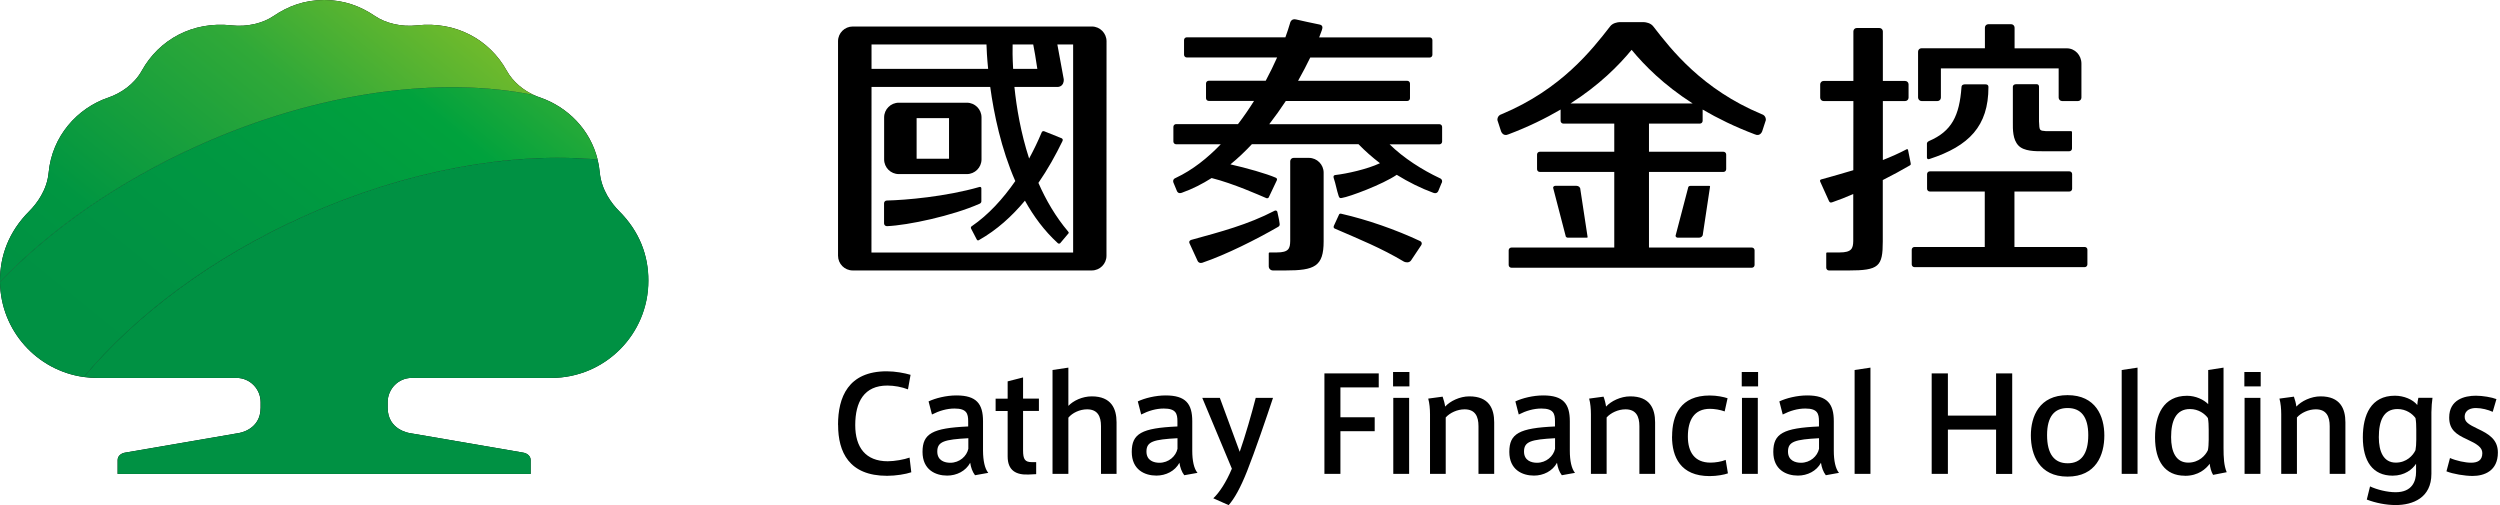 <svg width="198" height="40" viewBox="0 0 198 40" fill="none" xmlns="http://www.w3.org/2000/svg">
<g clip-path="url(#clip0_2058_3315)">
<path d="M123.993 18.665L123.007 14.872C123.007 14.786 123.086 14.718 123.178 14.718H124.861C125.026 14.718 125.163 14.837 125.163 14.991L125.739 18.779C125.739 18.802 125.716 18.825 125.688 18.825H124.165C124.068 18.819 123.993 18.751 123.993 18.665ZM133.868 14.723C133.771 14.723 133.697 14.792 133.697 14.877L132.704 18.671C132.704 18.756 132.784 18.825 132.881 18.825H134.564C134.729 18.825 134.866 18.705 134.866 18.557L135.437 14.769C135.437 14.746 135.414 14.723 135.391 14.723H133.868ZM139.852 9.521L139.567 10.393C139.567 10.393 139.418 10.844 138.979 10.639C137.399 10.04 136.036 9.372 134.849 8.676V9.572C134.849 9.692 134.752 9.789 134.632 9.789H130.599V12.019H136.498C136.617 12.019 136.714 12.116 136.714 12.236V13.4C136.714 13.52 136.617 13.617 136.498 13.617H130.599V19.606H138.745C138.865 19.606 138.962 19.703 138.962 19.823V20.987C138.962 21.107 138.865 21.204 138.745 21.204H119.704C119.584 21.204 119.487 21.107 119.487 20.987V19.823C119.487 19.703 119.584 19.606 119.704 19.606H127.85V13.617H121.951C121.831 13.617 121.734 13.52 121.734 13.4V12.236C121.734 12.116 121.831 12.019 121.951 12.019H127.85V9.789H123.817C123.697 9.789 123.6 9.692 123.6 9.572V8.676C122.413 9.372 121.044 10.046 119.47 10.639C119.03 10.844 118.882 10.393 118.882 10.393L118.597 9.521C118.597 9.521 118.546 9.15 118.951 9.036C123.645 7.068 126.076 3.953 127.519 2.093C127.724 1.82 128.095 1.763 128.272 1.751C128.266 1.751 128.272 1.751 128.266 1.751H128.335C128.352 1.751 128.363 1.751 128.363 1.751H130.097C130.097 1.751 130.109 1.751 130.126 1.751H130.194C130.189 1.751 130.189 1.751 130.189 1.751C130.365 1.763 130.736 1.82 130.941 2.093C132.379 3.953 134.815 7.074 139.51 9.036C139.903 9.15 139.852 9.521 139.852 9.521ZM134.062 8.197C131.774 6.731 130.24 5.18 129.224 3.947C128.209 5.18 126.675 6.731 124.381 8.197H134.062Z" fill="black"/>
<path d="M157.251 6.68C157.513 6.68 157.484 6.902 157.484 6.902C157.484 9.989 155.944 11.563 152.841 12.584C152.584 12.687 152.613 12.436 152.613 12.436V11.363C152.613 11.363 152.613 11.238 152.778 11.169C154.587 10.394 155.185 9.161 155.351 6.897C155.351 6.663 155.636 6.68 155.636 6.68C155.636 6.68 157.131 6.68 157.251 6.68ZM152.185 8.003H153.451C153.594 8.003 153.719 7.884 153.719 7.73V5.522V5.419H163.046V7.148V7.73C163.046 7.878 163.166 8.003 163.314 8.003H164.581C164.723 8.003 164.849 7.884 164.849 7.73V5.037C164.849 4.37 164.336 3.828 163.697 3.828H159.555V2.191C159.555 2.042 159.435 1.917 159.287 1.917H157.473C157.325 1.917 157.205 2.037 157.205 2.191V3.822H152.179C152.031 3.822 151.911 3.942 151.911 4.09V4.427V4.763V7.73C151.917 7.878 152.037 8.003 152.185 8.003ZM165.111 19.561H159.544V15.168H163.896C164.016 15.168 164.113 15.071 164.113 14.951V13.788C164.113 13.668 164.016 13.571 163.896 13.571H152.841C152.721 13.571 152.624 13.668 152.624 13.788V14.951C152.624 15.071 152.721 15.168 152.841 15.168H157.193V19.561H151.626C151.506 19.561 151.409 19.658 151.409 19.778V20.941C151.409 21.061 151.506 21.158 151.626 21.158H165.106C165.225 21.158 165.322 21.061 165.322 20.941V19.778C165.328 19.663 165.237 19.561 165.111 19.561ZM151.118 11.883C151.112 11.808 151.038 11.808 151.01 11.82C150.394 12.145 149.76 12.424 149.122 12.675V8.003H150.89C151.038 8.003 151.158 7.884 151.158 7.735V6.68C151.158 6.532 151.038 6.412 150.89 6.412H149.122V2.487C149.122 2.339 149.002 2.219 148.853 2.219H147.051C146.903 2.219 146.788 2.339 146.788 2.487V6.412H144.427C144.278 6.412 144.159 6.532 144.159 6.68V7.735C144.159 7.884 144.278 8.003 144.427 8.003H146.788L146.783 13.48C145.944 13.736 145.094 13.97 144.239 14.21C144.147 14.227 144.13 14.313 144.159 14.381C144.347 14.786 144.718 15.613 144.849 15.91C144.9 16.013 144.952 16.081 145.117 16.018C145.636 15.841 146.201 15.619 146.777 15.368V19.093C146.766 19.675 146.652 19.994 145.693 19.994H144.718C144.649 19.994 144.638 20.04 144.638 20.057V21.204C144.638 21.323 144.735 21.421 144.855 21.421H146.401C148.814 21.421 149.116 21.107 149.116 19.122V14.261C149.886 13.873 150.622 13.474 151.255 13.103C151.324 13.058 151.346 13.046 151.324 12.915L151.118 11.883ZM159.857 11.523C160.297 11.991 161.209 11.979 161.808 11.979H163.885C164.005 11.979 164.102 11.883 164.102 11.763V10.468C164.102 10.468 164.113 10.388 164.022 10.388H162.054C161.517 10.337 161.523 10.371 161.489 9.618V6.88C161.489 6.88 161.506 6.669 161.301 6.669H159.692C159.407 6.669 159.418 6.88 159.418 6.88V9.663C159.413 10.274 159.407 11.044 159.857 11.523Z" fill="black"/>
<path d="M86.475 2.099H67.541C66.897 2.099 66.372 2.618 66.372 3.263V20.251C66.372 20.895 66.891 21.42 67.536 21.42H86.469C87.114 21.42 87.633 20.895 87.633 20.257L87.638 3.269C87.638 2.63 87.119 2.099 86.475 2.099ZM80.2 3.52H81.831C81.917 3.953 82.037 4.626 82.156 5.453H80.24C80.188 4.563 80.188 3.89 80.2 3.52ZM69.025 3.52H78.129C78.141 3.885 78.169 4.563 78.26 5.453H69.025V3.52ZM84.992 20H69.019L69.025 6.885H78.426C78.717 9.019 79.287 11.774 80.411 14.341C79.441 15.739 78.289 17.011 76.954 17.923C76.84 17.998 76.92 18.123 76.92 18.123L77.347 18.945C77.347 18.945 77.41 19.11 77.547 19.007C78.951 18.214 80.148 17.125 81.175 15.893C81.865 17.136 82.716 18.283 83.754 19.235C83.862 19.355 83.965 19.264 83.965 19.264L84.609 18.5C84.609 18.5 84.695 18.431 84.598 18.34C83.605 17.165 82.835 15.841 82.242 14.484C82.978 13.417 83.605 12.293 84.142 11.186C84.233 11.004 84.073 10.947 84.073 10.947L82.71 10.399C82.71 10.399 82.556 10.336 82.499 10.49C82.213 11.175 81.877 11.871 81.506 12.556C80.844 10.519 80.508 8.511 80.342 6.885H83.782C83.782 6.885 84.273 6.885 84.25 6.281C84.05 5.202 83.856 4.13 83.742 3.52H84.992V20ZM77.593 16.132C75.425 17.096 71.9 17.844 70.257 17.912C70.257 17.912 70.257 17.912 70.251 17.912H70.24C70.12 17.912 70.017 17.815 70.017 17.695V16.098C70.017 15.978 70.114 15.881 70.24 15.881H70.251C71.706 15.847 74.9 15.579 77.57 14.809C77.57 14.809 77.724 14.763 77.724 14.934V15.932C77.73 16.081 77.593 16.132 77.593 16.132ZM71.187 13.788H76.572C77.211 13.788 77.736 13.263 77.736 12.624V9.298C77.736 8.654 77.216 8.134 76.572 8.134H71.187C70.548 8.134 70.023 8.654 70.023 9.298V12.624C70.023 13.268 70.542 13.788 71.187 13.788ZM72.596 9.355H75.163V12.573H72.596V9.355Z" fill="black"/>
<path d="M104.832 13.674V19.121C104.832 21.107 104.107 21.42 101.82 21.42H100.816C100.633 21.42 100.485 21.278 100.485 21.09V20.074C100.485 20.074 100.474 19.994 100.565 19.994H101.118C102.077 19.994 102.173 19.675 102.185 19.087V12.772C102.185 12.624 102.305 12.504 102.453 12.504H103.674C104.313 12.51 104.832 13.035 104.832 13.674ZM113.999 14.096C112.675 13.474 111.169 12.527 110.057 11.432H113.999C114.119 11.432 114.216 11.335 114.216 11.215V10.051C114.216 9.931 114.119 9.835 113.999 9.835H100.525C100.998 9.224 101.438 8.602 101.837 7.998H111.455C111.575 7.998 111.671 7.901 111.671 7.781V6.617C111.671 6.497 111.575 6.4 111.455 6.4H102.807C103.177 5.739 103.503 5.117 103.771 4.558H113.229C113.349 4.558 113.446 4.461 113.446 4.341V3.177C113.446 3.058 113.349 2.961 113.229 2.961H104.478C104.569 2.727 104.644 2.533 104.695 2.379C104.769 2.162 104.758 2.002 104.518 1.945C104.005 1.837 102.955 1.62 102.647 1.54C102.236 1.437 102.168 1.848 102.168 1.848L101.997 2.396C101.94 2.567 101.877 2.755 101.803 2.955H93.993C93.873 2.955 93.776 3.052 93.776 3.172V4.335C93.776 4.455 93.873 4.552 93.993 4.552H101.147C100.89 5.134 100.588 5.75 100.245 6.395H95.733C95.613 6.395 95.516 6.492 95.516 6.611V7.775C95.516 7.895 95.613 7.992 95.733 7.992H99.321C98.933 8.608 98.511 9.23 98.049 9.829H93.149C93.029 9.829 92.932 9.926 92.932 10.046V11.209C92.932 11.329 93.029 11.426 93.149 11.426H96.686C95.636 12.516 94.455 13.463 93.132 14.084C92.79 14.204 92.955 14.507 92.955 14.507L93.212 15.128C93.212 15.128 93.297 15.385 93.605 15.265C94.438 14.969 95.22 14.569 95.961 14.101C97.684 14.535 99.743 15.459 100.257 15.676C100.417 15.761 100.485 15.63 100.485 15.63L101.107 14.318C101.107 14.318 101.215 14.153 101.038 14.073C100.32 13.759 98.705 13.297 97.45 13.018C98.055 12.527 98.62 11.985 99.15 11.42H107.593C108.1 11.945 108.677 12.453 109.293 12.926C108.289 13.4 106.663 13.759 105.756 13.862C105.636 13.873 105.59 13.953 105.625 14.084C105.802 14.609 105.853 15.014 106.024 15.533C106.081 15.704 106.161 15.704 106.281 15.676C106.88 15.585 109.487 14.615 110.622 13.845C111.552 14.421 112.539 14.912 113.52 15.271C113.822 15.385 113.913 15.128 113.913 15.128L114.17 14.507C114.176 14.518 114.341 14.216 113.999 14.096ZM101.341 17.678C101.278 17.21 101.261 17.273 101.17 16.8C101.164 16.726 101.078 16.634 100.958 16.686C98.808 17.804 96.669 18.357 94.335 19.002C94.199 19.053 94.153 19.15 94.21 19.27C94.398 19.675 94.723 20.388 94.86 20.684C94.912 20.787 95.054 20.867 95.22 20.81C97.119 20.165 99.504 18.962 101.244 17.958C101.358 17.884 101.363 17.804 101.341 17.678ZM112.487 19.099C110.548 18.186 108.283 17.399 106.264 16.937C106.07 16.874 106.041 17.017 106.041 17.017L105.648 17.872C105.648 17.872 105.556 18.049 105.733 18.112C107.678 18.956 109.384 19.641 111.209 20.73C111.398 20.81 111.62 20.804 111.751 20.633C112.088 20.137 112.231 19.903 112.573 19.401C112.636 19.287 112.601 19.161 112.487 19.099Z" fill="black"/>
<path d="M66.372 33.645C66.372 31.466 67.171 29.407 70.228 29.407C70.913 29.407 71.637 29.544 72.117 29.686L71.911 30.838C71.432 30.65 70.833 30.536 70.274 30.536C68.448 30.536 67.735 31.814 67.735 33.668C67.735 35.431 68.557 36.532 70.308 36.532C70.856 36.532 71.615 36.395 72.037 36.241L72.174 37.404C71.74 37.553 70.959 37.684 70.257 37.684C67.239 37.684 66.378 35.796 66.378 33.662V33.645H66.372ZM78.272 37.45L77.222 37.638C77.017 37.37 76.891 37.017 76.84 36.651C76.486 37.313 75.762 37.667 75.014 37.667C74.09 37.667 73.064 37.205 73.064 35.79C73.064 34.341 73.839 33.902 76.68 33.776V33.371C76.68 32.761 76.566 32.356 75.602 32.356C74.992 32.356 74.387 32.533 73.811 32.829L73.543 31.791C74.09 31.534 74.94 31.318 75.75 31.318C77.336 31.318 77.855 31.979 77.855 33.36V35.704C77.861 36.474 77.992 37.119 78.272 37.45ZM74.233 35.761C74.233 36.497 74.843 36.651 75.26 36.651C75.996 36.651 76.566 36.132 76.692 35.545V34.706C74.803 34.809 74.233 34.963 74.233 35.761ZM82.065 36.611V37.553L81.495 37.581C80.468 37.633 79.806 37.262 79.806 36.149V32.55H78.853V31.574H79.806V30.205L81.027 29.892V31.569H82.282V32.544H81.027V35.676C81.027 36.378 81.181 36.6 81.712 36.6H82.065V36.611ZM86.469 31.392C88.015 31.392 88.431 32.367 88.431 33.445V37.53H87.199V33.754C87.199 32.989 86.942 32.419 86.098 32.419C85.516 32.419 84.929 32.698 84.615 33.08V37.53H83.36V29.304L84.615 29.116V32.145C85.009 31.734 85.716 31.392 86.469 31.392ZM94.843 37.45L93.794 37.638C93.588 37.37 93.463 37.017 93.411 36.651C93.058 37.313 92.333 37.667 91.586 37.667C90.662 37.667 89.635 37.205 89.635 35.79C89.635 34.341 90.411 33.902 93.252 33.776V33.371C93.252 32.761 93.138 32.356 92.174 32.356C91.563 32.356 90.959 32.533 90.382 32.829L90.114 31.791C90.662 31.534 91.512 31.318 92.322 31.318C93.908 31.318 94.427 31.979 94.427 33.36V35.704C94.427 36.474 94.558 37.119 94.843 37.45ZM90.799 35.761C90.799 36.497 91.409 36.651 91.826 36.651C92.561 36.651 93.132 36.132 93.257 35.545V34.706C91.369 34.809 90.799 34.963 90.799 35.761ZM99.453 31.512H100.822C100.325 33.018 99.378 35.784 98.768 37.319C98.26 38.602 97.764 39.498 97.308 40.006L96.093 39.464C96.56 39.03 97.108 38.209 97.564 37.119L95.22 31.512H96.612L98.186 35.784C98.625 34.529 99.144 32.721 99.453 31.512Z" fill="black"/>
<path d="M104.894 37.53V29.572H109.196V30.684H106.161V33.046H108.876V34.153H106.161V37.53H104.894ZM111.626 30.605H110.331V29.464H111.626V30.605ZM111.603 37.53H110.348V31.512H111.603V37.53ZM114.256 31.415C114.335 31.626 114.432 31.997 114.455 32.202C114.849 31.768 115.613 31.392 116.372 31.392C117.929 31.392 118.34 32.367 118.34 33.445V37.53H117.096V33.754C117.096 32.989 116.84 32.419 115.995 32.419C115.414 32.419 114.826 32.698 114.501 33.063V37.53H113.257V32.812C113.257 32.384 113.217 31.928 113.115 31.569L114.256 31.415ZM124.74 37.45L123.697 37.638C123.491 37.37 123.366 37.017 123.314 36.651C122.961 37.313 122.236 37.667 121.489 37.667C120.565 37.667 119.538 37.205 119.538 35.79C119.538 34.341 120.314 33.902 123.155 33.776V33.371C123.155 32.761 123.041 32.356 122.076 32.356C121.466 32.356 120.861 32.533 120.285 32.829L120.017 31.791C120.565 31.534 121.415 31.318 122.225 31.318C123.811 31.318 124.33 31.979 124.33 33.36V35.704C124.33 36.474 124.461 37.119 124.74 37.45ZM120.702 35.761C120.702 36.497 121.312 36.651 121.728 36.651C122.464 36.651 123.035 36.132 123.16 35.545V34.706C121.266 34.809 120.702 34.963 120.702 35.761ZM126.999 31.415C127.085 31.626 127.176 31.997 127.199 32.202C127.593 31.768 128.357 31.392 129.116 31.392C130.673 31.392 131.084 32.367 131.084 33.445V37.53H129.84V33.754C129.84 32.989 129.584 32.419 128.739 32.419C128.157 32.419 127.57 32.698 127.245 33.063V37.53H126.001V32.812C126.001 32.384 125.961 31.928 125.859 31.569L126.999 31.415ZM132.43 34.569C132.43 32.881 133.092 31.323 135.414 31.323C135.984 31.323 136.515 31.438 136.823 31.54L136.594 32.584C136.241 32.453 135.784 32.379 135.431 32.379C134.164 32.379 133.679 33.291 133.679 34.575C133.679 35.807 134.216 36.64 135.471 36.64C135.836 36.64 136.349 36.566 136.674 36.423L136.851 37.49C136.572 37.593 135.99 37.707 135.402 37.707C133.092 37.707 132.424 36.184 132.424 34.575V34.569H132.43ZM139.241 30.605H137.946V29.464H139.241V30.605ZM139.218 37.53H137.964V31.512H139.218V37.53ZM145.647 37.45L144.604 37.638C144.398 37.37 144.273 37.017 144.221 36.651C143.868 37.313 143.143 37.667 142.396 37.667C141.472 37.667 140.445 37.205 140.445 35.79C140.445 34.341 141.221 33.902 144.062 33.776V33.371C144.062 32.761 143.948 32.356 142.983 32.356C142.373 32.356 141.768 32.533 141.192 32.829L140.924 31.791C141.472 31.534 142.322 31.318 143.132 31.318C144.718 31.318 145.237 31.979 145.237 33.36V35.704C145.237 36.474 145.368 37.119 145.647 37.45ZM141.609 35.761C141.609 36.497 142.219 36.651 142.635 36.651C143.371 36.651 143.942 36.132 144.067 35.545V34.706C142.179 34.809 141.609 34.963 141.609 35.761ZM148.14 37.53H146.885V29.304L148.14 29.116V37.53Z" fill="black"/>
<path d="M154.273 37.53H152.989V29.572H154.273V32.915H158.089V29.572H159.367V37.536H158.089V34.022H154.273V37.53ZM166.663 34.495C166.663 36.041 166.001 37.747 163.748 37.747C161.512 37.747 160.844 36.035 160.844 34.484C160.844 32.983 161.506 31.295 163.748 31.295C165.996 31.295 166.663 32.983 166.663 34.484V34.495ZM163.765 36.691C164.803 36.691 165.391 35.978 165.391 34.461C165.391 32.989 164.798 32.316 163.754 32.316C162.71 32.316 162.128 32.989 162.128 34.461C162.128 35.972 162.71 36.691 163.754 36.691H163.765ZM169.293 37.53H168.038V29.304L169.293 29.116V37.53ZM173.041 37.678C171.478 37.678 170.679 36.537 170.679 34.643C170.679 32.869 171.335 31.346 173.218 31.346C173.879 31.346 174.524 31.637 174.889 32.008V29.304L176.104 29.116V35.471C176.104 36.229 176.133 36.868 176.355 37.399L175.277 37.61C175.123 37.359 175.037 37.011 175.009 36.731C174.718 37.125 174.119 37.684 173.058 37.684H173.041V37.678ZM174.929 34.039C174.929 33.708 174.917 33.377 174.866 33.109C174.627 32.778 174.13 32.396 173.446 32.396C172.328 32.396 171.951 33.337 171.951 34.626C171.951 35.756 172.322 36.64 173.309 36.64C174.159 36.64 174.678 36.069 174.866 35.653C174.906 35.459 174.929 35.128 174.929 34.832V34.039ZM179.048 30.605H177.753V29.464H179.048V30.605ZM179.025 37.53H177.77V31.512H179.025V37.53ZM181.677 31.415C181.757 31.626 181.854 31.997 181.871 32.202C182.265 31.768 183.035 31.392 183.788 31.392C185.345 31.392 185.756 32.367 185.756 33.445V37.53H184.512V33.754C184.512 32.989 184.256 32.419 183.411 32.419C182.83 32.419 182.242 32.698 181.917 33.063V37.53H180.673V32.812C180.673 32.384 180.633 31.928 180.531 31.569L181.677 31.415ZM189.732 38.984C191.05 38.984 191.352 38.106 191.352 37.387V36.731C191.061 37.176 190.451 37.672 189.498 37.672C187.924 37.672 187.137 36.532 187.137 34.638C187.137 32.864 187.781 31.34 189.675 31.34C190.388 31.34 191.095 31.637 191.449 32.076C191.449 31.922 191.5 31.654 191.535 31.506H192.653C192.613 31.745 192.567 32.304 192.567 32.647V37.53C192.567 39.429 191.095 40 189.738 40C188.973 40 188.152 39.834 187.45 39.566L187.707 38.523C188.249 38.779 189.059 38.984 189.732 38.984ZM191.369 34.039C191.369 33.708 191.358 33.377 191.307 33.109C191.067 32.778 190.571 32.396 189.886 32.396C188.768 32.396 188.403 33.337 188.403 34.626C188.403 35.756 188.768 36.64 189.749 36.64C190.599 36.64 191.118 36.069 191.307 35.653C191.346 35.459 191.369 35.128 191.369 34.832V34.039ZM197.422 32.618C197.068 32.453 196.543 32.316 196.093 32.316C195.71 32.316 195.203 32.453 195.203 33.012C195.203 33.417 195.494 33.605 196.247 33.965C197.108 34.37 197.832 34.803 197.832 35.841C197.832 37.29 196.766 37.695 195.83 37.695C195.208 37.695 194.284 37.541 193.759 37.33L194.039 36.275C194.535 36.492 195.243 36.646 195.71 36.646C196.19 36.646 196.6 36.492 196.6 35.887C196.6 35.425 196.178 35.163 195.368 34.786C194.53 34.404 193.976 34.027 193.976 33.069C193.976 31.648 195.191 31.34 196.093 31.34C196.629 31.34 197.359 31.466 197.718 31.609L197.422 32.618Z" fill="black"/>
<path d="M15.756 11.506C25.26 7.245 34.9 6.013 42.305 7.536C41.477 7.159 40.639 6.515 40.131 5.596C38.768 3.132 36.092 1.666 33.029 2.008C31.768 2.151 30.525 1.831 29.703 1.272C28.551 0.491 27.25 0 25.682 0C24.107 0 22.807 0.491 21.66 1.272C20.839 1.831 19.595 2.151 18.334 2.008C15.271 1.666 12.595 3.132 11.232 5.596C10.622 6.691 9.555 7.393 8.574 7.73C6.132 8.557 4.119 10.781 3.851 13.679C3.725 15.043 2.921 16.121 2.316 16.726C0.685 18.357 0 20.268 0 22.23C0 22.265 0 22.293 0 22.327C4.005 18.163 9.395 14.358 15.756 11.506Z" fill="black"/>
<path d="M24.142 17.091C32.265 13.446 40.485 12.02 47.33 12.63C46.743 10.257 44.963 8.483 42.789 7.724C42.63 7.673 42.464 7.61 42.305 7.536C34.9 6.013 25.26 7.245 15.756 11.506C9.395 14.358 4.005 18.163 0 22.328C0.046 26.178 2.921 29.344 6.64 29.858C10.759 24.94 16.805 20.382 24.142 17.091Z" fill="black"/>
<path d="M49.036 16.72C48.431 16.115 47.633 15.043 47.501 13.674C47.467 13.314 47.41 12.966 47.325 12.63C40.485 12.019 32.259 13.445 24.136 17.091C16.794 20.382 10.753 24.934 6.634 29.857C6.977 29.903 7.33 29.931 7.69 29.931H18.739C19.789 29.931 20.639 30.799 20.639 31.854V32.299C20.639 34.067 18.893 34.301 18.893 34.301L9.909 35.847C9.589 35.898 9.315 36.115 9.315 36.435V37.536H42.025V36.435C42.025 36.121 41.751 35.898 41.432 35.847L32.447 34.301C32.447 34.301 30.702 34.067 30.702 32.299V31.854C30.702 30.804 31.552 29.931 32.601 29.931H43.651C47.901 29.931 51.346 26.486 51.346 22.23C51.358 20.268 50.673 18.357 49.036 16.72Z" fill="black"/>
<path d="M15.756 11.506C25.254 7.245 34.9 6.013 42.305 7.536C41.477 7.159 40.639 6.515 40.131 5.596C38.768 3.137 36.092 1.671 33.029 2.008C31.768 2.151 30.525 1.831 29.703 1.272C28.551 0.491 27.25 0 25.682 0C24.107 0 22.807 0.491 21.66 1.272C20.839 1.831 19.595 2.151 18.334 2.008C15.271 1.666 12.595 3.132 11.232 5.596C10.622 6.691 9.555 7.393 8.574 7.73C6.127 8.557 4.119 10.781 3.851 13.679C3.725 15.043 2.921 16.121 2.322 16.72C0.685 18.357 0 20.274 0 22.23C0 22.265 0 22.293 0 22.327C4.005 18.163 9.395 14.364 15.756 11.506Z" fill="url(#paint0_linear_2058_3315)"/>
<path d="M24.142 17.096C32.265 13.451 40.485 12.025 47.33 12.636C46.743 10.262 44.963 8.488 42.789 7.73C42.63 7.678 42.47 7.61 42.305 7.536C34.9 6.013 25.254 7.245 15.756 11.506C9.395 14.364 4.005 18.163 0 22.328C0.046 26.178 2.921 29.344 6.64 29.858C10.759 24.94 16.805 20.382 24.142 17.096Z" fill="url(#paint1_linear_2058_3315)"/>
<path d="M49.036 16.72C48.437 16.121 47.633 15.043 47.507 13.679C47.473 13.32 47.416 12.972 47.33 12.635C40.491 12.025 32.265 13.451 24.142 17.096C16.806 20.388 10.759 24.94 6.64 29.857C6.982 29.903 7.336 29.931 7.696 29.931H18.745C19.795 29.931 20.645 30.804 20.645 31.854V32.299C20.645 34.067 18.899 34.301 18.899 34.301L9.915 35.847C9.595 35.898 9.321 36.115 9.321 36.435V37.535H42.031V36.435C42.031 36.121 41.757 35.898 41.438 35.847L32.453 34.301C32.453 34.301 30.707 34.062 30.707 32.299V31.854C30.707 30.804 31.558 29.931 32.607 29.931H43.662C47.912 29.931 51.358 26.486 51.358 22.236C51.358 20.274 50.673 18.357 49.036 16.72Z" fill="#009143"/>
</g>
<defs>
<linearGradient id="paint0_linear_2058_3315" x1="32.16" y1="-1.527" x2="7.756" y2="28.609" gradientUnits="userSpaceOnUse">
<stop stop-color="#6FBA2C"/>
<stop offset="0.312" stop-color="#30A938"/>
<stop offset="0.771" stop-color="#009641"/>
<stop offset="1" stop-color="#009143"/>
</linearGradient>
<linearGradient id="paint1_linear_2058_3315" x1="39.81" y1="-2.455" x2="10.709" y2="33.481" gradientUnits="userSpaceOnUse">
<stop stop-color="#45B035"/>
<stop offset="0.27" stop-color="#00A23D"/>
<stop offset="0.544" stop-color="#009841"/>
<stop offset="0.795" stop-color="#009243"/>
<stop offset="1" stop-color="#009143"/>
</linearGradient>
<clipPath id="clip0_2058_3315">
<rect width="197.838" height="40" fill="white"/>
</clipPath>
</defs>
</svg>
